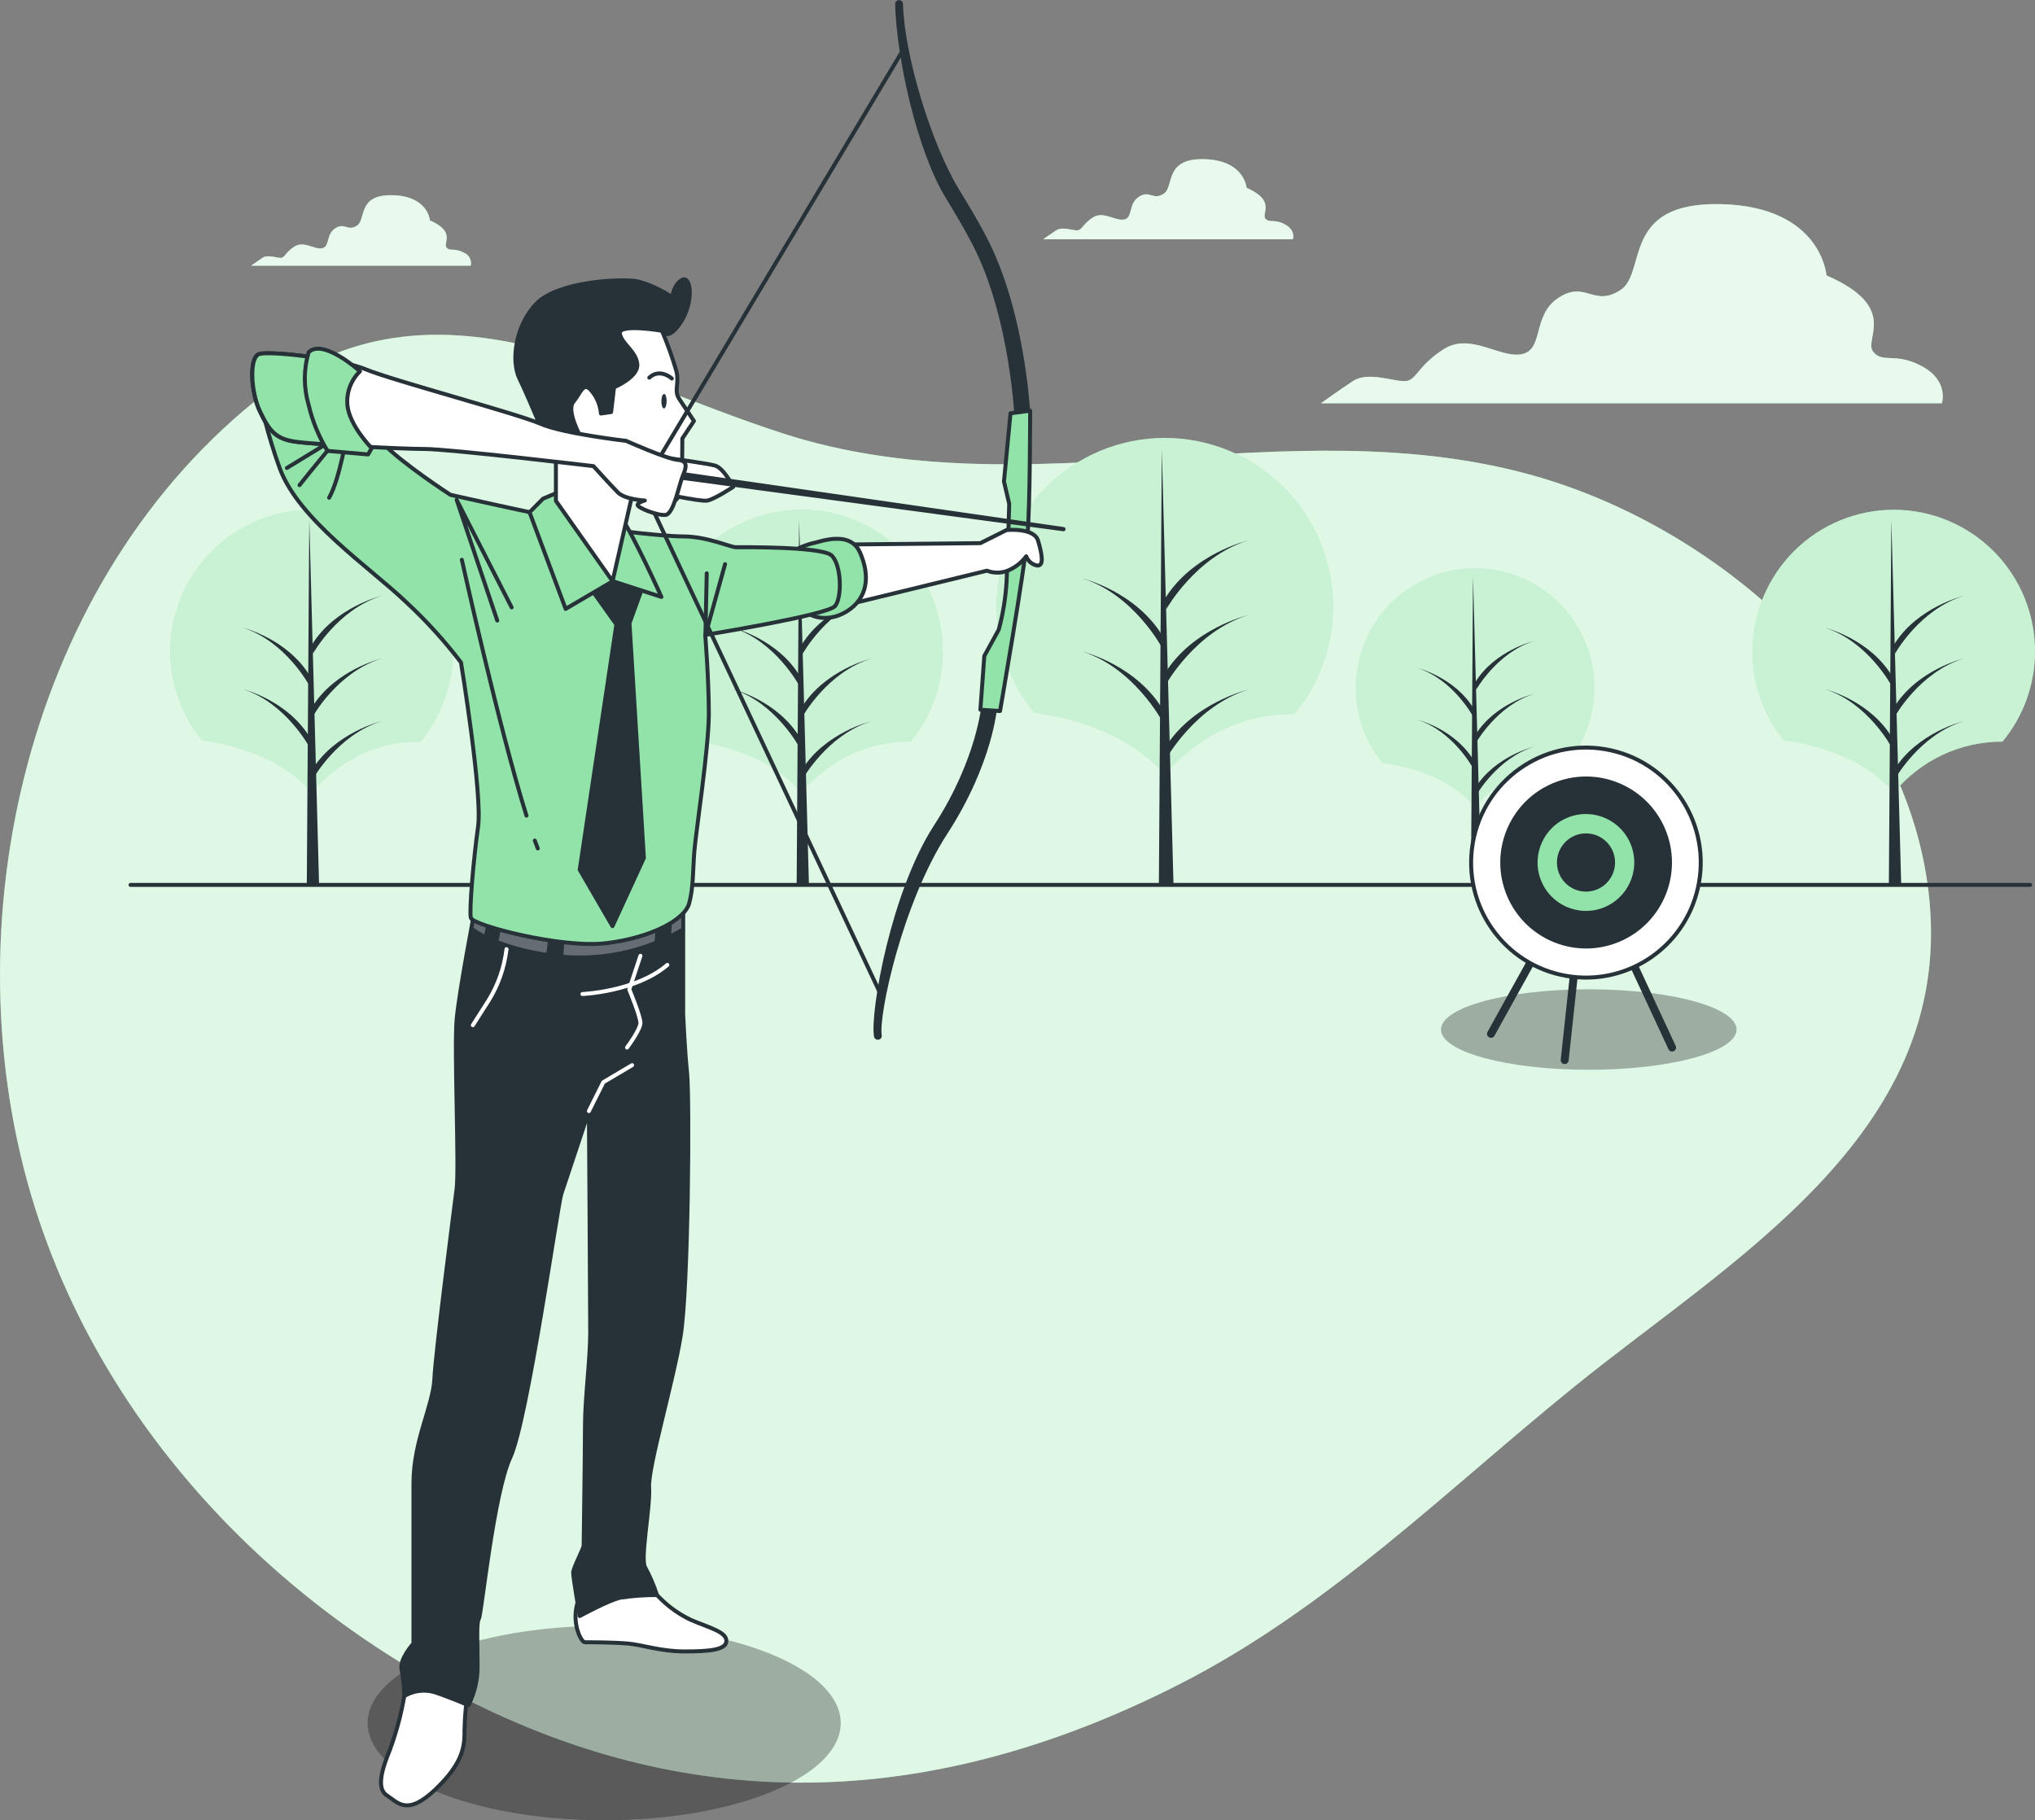 <svg width="512" height="458" viewBox="0 0 512 458" fill="none" xmlns="http://www.w3.org/2000/svg">
<rect x="0" y="0" width="512" height="458" fill="#808080" stroke="none"/>
<g clip-path="url(#clip0_57_7305)">
<path d="M9.844 307.08C28.068 361.386 70.788 405.37 121.968 429.844C180.897 457.987 239.285 453.063 296.856 423.705C334.2 404.67 363.81 375.036 396.054 348.925C435.48 317.007 490.666 285.841 485.501 227.152C480.928 175.38 433.701 133.218 386 119.714C324.067 102.171 258.616 128.954 197.039 109.075C152.012 94.554 107.434 65.896 64.081 100.996C5.39 148.557 -13.757 236.762 9.844 307.08Z" fill="#92E3A9"/>
<path opacity="0.7" d="M9.844 307.08C28.068 361.386 70.788 405.37 121.968 429.844C180.897 457.987 239.285 453.063 296.856 423.705C334.2 404.67 363.81 375.036 396.054 348.925C435.48 317.007 490.666 285.841 485.501 227.152C480.928 175.38 433.701 133.218 386 119.714C324.067 102.171 258.616 128.954 197.039 109.075C152.012 94.554 107.434 65.896 64.081 100.996C5.39 148.557 -13.757 236.762 9.844 307.08Z" fill="white"/>
<path d="M483.629 92.191C476.83 88.482 473.746 91.571 471.269 88.482C468.792 85.393 478.068 77.341 459.541 69.302C459.541 69.302 458.303 51.97 432.989 51.363C407.676 50.755 414.462 68.681 407.663 73.011C400.863 77.341 399.018 70.529 392.219 74.859C385.42 79.189 388.516 87.862 382.995 89.089C377.474 90.317 370.029 83.532 363.229 87.862C356.43 92.191 356.43 95.901 353.346 95.901C350.263 95.901 344.122 93.419 340.367 95.901C336.611 98.382 332.342 101.471 332.342 101.471H488.571C488.571 101.471 490.415 95.901 483.629 92.191Z" fill="#92E3A9"/>
<g opacity="0.8">
<path d="M483.629 92.191C476.83 88.482 473.746 91.571 471.269 88.482C468.792 85.393 478.068 77.341 459.541 69.302C459.541 69.302 458.303 51.97 432.989 51.363C407.676 50.755 414.462 68.681 407.663 73.011C400.863 77.341 399.018 70.529 392.219 74.859C385.42 79.189 388.516 87.862 382.995 89.089C377.474 90.317 370.029 83.532 363.229 87.862C356.43 92.191 356.43 95.901 353.346 95.901C350.263 95.901 344.122 93.419 340.367 95.901C336.611 98.382 332.342 101.471 332.342 101.471H488.571C488.571 101.471 490.415 95.901 483.629 92.191Z" fill="white"/>
</g>
<path d="M323.316 56.471C320.589 54.98 319.363 56.22 318.348 54.98C317.334 53.739 321.089 50.491 313.631 47.257C313.631 47.257 313.143 40.301 302.957 40.05C292.771 39.799 295.512 47.02 292.771 48.762C290.031 50.505 289.293 47.759 286.565 49.501C283.837 51.244 285.076 54.782 282.849 55.23C280.622 55.679 277.578 52.986 274.943 54.729C272.307 56.471 272.215 57.963 270.99 57.963C269.764 57.963 267.26 56.96 265.719 57.963C264.177 58.966 262.49 60.194 262.49 60.194H325.306C325.306 60.194 326.057 57.963 323.316 56.471Z" fill="#92E3A9"/>
<g opacity="0.8">
<path d="M323.316 56.471C320.589 54.98 319.363 56.22 318.348 54.98C317.334 53.739 321.089 50.491 313.631 47.257C313.631 47.257 313.143 40.301 302.957 40.05C292.771 39.799 295.512 47.02 292.771 48.762C290.031 50.505 289.293 47.759 286.565 49.501C283.837 51.244 285.076 54.782 282.849 55.23C280.622 55.679 277.578 52.986 274.943 54.729C272.307 56.471 272.215 57.963 270.99 57.963C269.764 57.963 267.26 56.96 265.719 57.963C264.177 58.966 262.49 60.194 262.49 60.194H325.306C325.306 60.194 326.057 57.963 323.316 56.471Z" fill="white"/>
</g>
<path d="M116.684 63.573C114.286 62.253 113.193 63.362 112.323 62.253C111.453 61.144 114.721 58.293 108.172 55.468C108.172 55.468 107.737 49.343 98.777 49.119C89.816 48.894 92.188 55.244 89.816 56.775C87.444 58.306 86.759 55.904 84.361 57.435C81.963 58.966 83.043 62.029 81.08 62.464C79.116 62.9 76.494 60.497 74.096 62.029C71.698 63.56 71.698 64.88 70.604 64.88C69.51 64.88 67.323 63.995 66.018 64.88C64.714 65.764 63.172 66.847 63.172 66.847H118.437C118.589 66.181 118.496 65.483 118.173 64.881C117.851 64.279 117.322 63.814 116.684 63.573Z" fill="#92E3A9"/>
<g opacity="0.8">
<path d="M116.684 63.573C114.286 62.253 113.193 63.362 112.323 62.253C111.453 61.144 114.721 58.293 108.172 55.468C108.172 55.468 107.737 49.343 98.777 49.119C89.816 48.894 92.188 55.244 89.816 56.775C87.444 58.306 86.759 55.904 84.361 57.435C81.963 58.966 83.043 62.029 81.08 62.464C79.116 62.9 76.494 60.497 74.096 62.029C71.698 63.56 71.698 64.88 70.604 64.88C69.51 64.88 67.323 63.995 66.018 64.88C64.714 65.764 63.172 66.847 63.172 66.847H118.437C118.589 66.181 118.496 65.483 118.173 64.881C117.851 64.279 117.322 63.814 116.684 63.573Z" fill="white"/>
</g>
<path d="M174.123 186.27C174.123 186.27 192.4 188.079 201.664 199.471C201.664 199.471 211.454 186.27 229.033 186.6C234.322 180.222 237.213 172.188 237.202 163.896C237.202 154.455 233.463 145.399 226.805 138.717C220.147 132.035 211.114 128.272 201.69 128.255C192.265 128.255 183.226 132.001 176.555 138.67C169.885 145.34 166.129 154.389 166.111 163.83C166.092 171.998 168.884 179.924 174.018 186.27H174.123Z" fill="#92E3A9"/>
<path opacity="0.5" d="M174.123 186.27C174.123 186.27 192.4 188.079 201.664 199.471C201.664 199.471 211.454 186.27 229.033 186.6C234.322 180.222 237.213 172.188 237.202 163.896C237.202 154.455 233.463 145.399 226.805 138.717C220.147 132.035 211.114 128.272 201.69 128.255C192.265 128.255 183.226 132.001 176.555 138.67C169.885 145.34 166.129 154.389 166.111 163.83C166.092 171.998 168.884 179.924 174.018 186.27H174.123Z" fill="white"/>
<path d="M201.058 130.763L200.438 222.545H203.522L201.058 130.763Z" fill="#263238"/>
<path d="M201.98 195.986C201.98 195.986 208.147 184.858 219.256 181.465C219.256 181.465 207.528 184.251 201.664 193.821L201.98 195.986Z" fill="#263238"/>
<path d="M201.98 164.45C201.98 164.45 208.147 153.322 219.256 149.93C219.256 149.93 207.528 152.715 201.664 162.285L201.98 164.45Z" fill="#263238"/>
<path d="M201.98 180.211C201.98 180.211 208.147 169.084 219.256 165.691C219.256 165.691 207.528 168.476 201.664 178.047L201.98 180.211Z" fill="#263238"/>
<path d="M201.071 172.489C201.071 172.489 195.114 161.361 184.401 157.969C184.401 157.969 195.721 160.741 201.374 170.324L201.071 172.489Z" fill="#263238"/>
<path d="M201.071 187.947C201.071 187.947 195.114 176.819 184.401 173.426C184.401 173.426 195.721 176.212 201.374 185.795L201.071 187.947Z" fill="#263238"/>
<path d="M260.21 179.314C260.21 179.314 281.992 181.465 293.034 194.996C293.034 194.996 304.696 179.327 325.648 179.657C331.951 172.059 335.397 162.489 335.386 152.609C335.387 147.04 334.294 141.524 332.168 136.378C330.042 131.231 326.925 126.555 322.994 122.615C319.064 118.676 314.398 115.55 309.262 113.417C304.126 111.284 298.621 110.185 293.061 110.183C281.84 110.19 271.08 114.658 263.145 122.605C255.209 130.552 250.746 141.329 250.735 152.57C250.719 162.329 254.076 171.793 260.236 179.353L260.21 179.314Z" fill="#92E3A9"/>
<path opacity="0.5" d="M260.21 179.314C260.21 179.314 281.992 181.465 293.034 194.996C293.034 194.996 304.696 179.327 325.648 179.657C331.951 172.059 335.397 162.489 335.386 152.609C335.387 147.04 334.294 141.524 332.168 136.378C330.042 131.231 326.925 126.555 322.994 122.615C319.064 118.676 314.398 115.55 309.262 113.417C304.126 111.284 298.621 110.185 293.061 110.183C281.84 110.19 271.08 114.658 263.145 122.605C255.209 130.552 250.746 141.329 250.735 152.57C250.719 162.329 254.076 171.793 260.236 179.353L260.21 179.314Z" fill="white"/>
<path d="M292.31 113.167L291.572 222.545H295.249L292.31 113.167Z" fill="#263238"/>
<path d="M293.416 190.877C293.416 190.877 300.809 177.624 313.986 173.545C313.986 173.545 300.018 176.859 293.034 188.277L293.416 190.877Z" fill="#263238"/>
<path d="M293.416 153.309C293.416 153.309 300.809 140.056 313.986 136.003C313.986 136.003 300.018 139.317 293.034 150.735L293.416 153.309Z" fill="#263238"/>
<path d="M293.416 172.093C293.416 172.093 300.809 158.84 313.986 154.788C313.986 154.788 300.018 158.101 293.034 169.519L293.416 172.093Z" fill="#263238"/>
<path d="M292.323 162.893C292.323 162.893 285.234 149.626 272.465 145.574C272.465 145.574 285.945 148.887 292.679 160.305L292.323 162.893Z" fill="#263238"/>
<path d="M292.323 181.307C292.323 181.307 285.234 168.107 272.465 163.988C272.465 163.988 285.945 167.301 292.679 178.72L292.323 181.307Z" fill="#263238"/>
<path d="M347.891 191.947C347.891 191.947 363.308 193.478 371.122 203.048C373.931 199.642 377.458 196.901 381.449 195.022C385.441 193.144 389.799 192.175 394.209 192.184C398.669 186.807 401.108 180.035 401.1 173.044C401.104 169.101 400.332 165.197 398.828 161.553C397.324 157.91 395.119 154.599 392.337 151.81C389.555 149.021 386.252 146.809 382.617 145.299C378.981 143.79 375.084 143.013 371.149 143.013C363.2 143.009 355.576 146.168 349.952 151.795C344.328 157.421 341.164 165.055 341.157 173.017C341.137 179.943 343.517 186.662 347.891 192.026V191.947Z" fill="#92E3A9"/>
<path opacity="0.5" d="M347.891 191.947C347.891 191.947 363.308 193.478 371.122 203.048C373.931 199.642 377.458 196.901 381.449 195.022C385.441 193.144 389.799 192.175 394.209 192.184C398.669 186.807 401.108 180.035 401.1 173.044C401.104 169.101 400.332 165.197 398.828 161.553C397.324 157.91 395.119 154.599 392.337 151.81C389.555 149.021 386.252 146.809 382.617 145.299C378.981 143.79 375.084 143.013 371.149 143.013C363.2 143.009 355.576 146.168 349.952 151.795C344.328 157.421 341.164 165.055 341.157 173.017C341.137 179.943 343.517 186.662 347.891 192.026V191.947Z" fill="white"/>
<path d="M370.609 145.125L370.082 222.545H372.691L370.609 145.125Z" fill="#263238"/>
<path d="M371.399 200.131C371.399 200.131 376.67 190.745 385.973 187.881C385.973 187.881 376.077 190.231 371.136 198.309L371.399 200.131Z" fill="#263238"/>
<path d="M371.399 173.545C371.399 173.545 376.67 164.16 385.973 161.282C385.973 161.282 376.077 163.632 371.136 171.71L371.399 173.545Z" fill="#263238"/>
<path d="M371.399 186.838C371.399 186.838 376.67 177.453 385.973 174.588C385.973 174.588 376.077 176.925 371.136 185.016L371.399 186.838Z" fill="#263238"/>
<path d="M370.648 180.317C370.648 180.317 365.627 170.932 356.588 168.067C356.588 168.067 366.128 170.417 370.898 178.495L370.648 180.317Z" fill="#263238"/>
<path d="M370.648 193.346C370.648 193.346 365.627 183.96 356.588 181.083C356.588 181.083 366.128 183.432 370.898 191.511L370.648 193.346Z" fill="#263238"/>
<path d="M510.775 222.651H32.838" stroke="#263238" stroke-linecap="round" stroke-linejoin="round"/>
<path d="M448.934 186.27C448.934 186.27 467.211 188.079 476.474 199.471C479.799 195.431 483.978 192.182 488.708 189.956C493.439 187.73 498.604 186.584 503.83 186.6C509.119 180.221 512.014 172.189 512.013 163.896C512.013 154.455 508.274 145.399 501.616 138.717C494.958 132.035 485.925 128.272 476.501 128.255C467.076 128.255 458.036 132.001 451.366 138.67C444.696 145.34 440.94 154.389 440.922 163.83C440.895 172 443.688 179.928 448.828 186.27H448.934Z" fill="#92E3A9"/>
<path opacity="0.5" d="M448.934 186.27C448.934 186.27 467.211 188.079 476.474 199.471C479.799 195.431 483.978 192.182 488.708 189.956C493.439 187.73 498.604 186.584 503.83 186.6C509.119 180.221 512.014 172.189 512.013 163.896C512.013 154.455 508.274 145.399 501.616 138.717C494.958 132.035 485.925 128.272 476.501 128.255C467.076 128.255 458.036 132.001 451.366 138.67C444.696 145.34 440.94 154.389 440.922 163.83C440.895 172 443.688 179.928 448.828 186.27H448.934Z" fill="white"/>
<path d="M475.855 130.763L475.235 222.545H478.332L475.855 130.763Z" fill="#263238"/>
<path d="M476.79 195.986C476.79 195.986 482.957 184.858 494.066 181.465C494.066 181.465 482.338 184.251 476.487 193.821L476.79 195.986Z" fill="#263238"/>
<path d="M476.79 164.45C476.79 164.45 482.957 153.322 494.066 149.93C494.066 149.93 482.338 152.715 476.487 162.285L476.79 164.45Z" fill="#263238"/>
<path d="M476.79 180.211C476.79 180.211 482.957 169.084 494.066 165.691C494.066 165.691 482.338 168.476 476.487 178.047L476.79 180.211Z" fill="#263238"/>
<path d="M475.881 172.489C475.881 172.489 469.925 161.361 459.212 157.969C459.212 157.969 470.518 160.741 476.171 170.324L475.881 172.489Z" fill="#263238"/>
<path d="M475.881 187.947C475.881 187.947 469.925 176.819 459.212 173.426C459.212 173.426 470.518 176.212 476.171 185.795L475.881 187.947Z" fill="#263238"/>
<path d="M50.877 186.27C50.877 186.27 69.154 188.079 78.417 199.471C78.417 199.471 88.208 186.27 105.786 186.6C111.076 180.222 113.967 172.188 113.956 163.896C113.956 154.455 110.217 145.399 103.559 138.717C96.901 132.035 87.868 128.272 78.444 128.255C69.019 128.255 59.98 132.001 53.309 138.67C46.639 145.34 42.883 154.389 42.865 163.83C42.864 172.006 45.68 179.933 50.837 186.27H50.877Z" fill="#92E3A9"/>
<path opacity="0.5" d="M50.877 186.27C50.877 186.27 69.154 188.079 78.417 199.471C78.417 199.471 88.208 186.27 105.786 186.6C111.076 180.222 113.967 172.188 113.956 163.896C113.956 154.455 110.217 145.399 103.559 138.717C96.901 132.035 87.868 128.272 78.444 128.255C69.019 128.255 59.98 132.001 53.309 138.67C46.639 145.34 42.883 154.389 42.865 163.83C42.864 172.006 45.68 179.933 50.837 186.27H50.877Z" fill="white"/>
<path d="M77.812 130.763L77.192 222.545H80.276L77.812 130.763Z" fill="#263238"/>
<path d="M78.747 195.986C78.747 195.986 84.914 184.858 96.022 181.465C96.022 181.465 84.294 184.251 78.431 193.821L78.747 195.986Z" fill="#263238"/>
<path d="M78.747 164.45C78.747 164.45 84.914 153.322 96.022 149.93C96.022 149.93 84.294 152.715 78.431 162.285L78.747 164.45Z" fill="#263238"/>
<path d="M78.747 180.211C78.747 180.211 84.914 169.084 96.022 165.691C96.022 165.691 84.294 168.476 78.431 178.047L78.747 180.211Z" fill="#263238"/>
<path d="M77.824 172.489C77.824 172.489 71.868 161.361 61.155 157.969C61.155 157.969 72.475 160.741 78.127 170.324L77.824 172.489Z" fill="#263238"/>
<path d="M77.824 187.947C77.824 187.947 71.868 176.819 61.155 173.426C61.155 173.426 72.475 176.212 78.127 185.795L77.824 187.947Z" fill="#263238"/>
<path opacity="0.3" d="M399.73 269.169C420.267 269.169 436.916 264.636 436.916 259.044C436.916 253.452 420.267 248.919 399.73 248.919C379.193 248.919 362.544 253.452 362.544 259.044C362.544 264.636 379.193 269.169 399.73 269.169Z" fill="black"/>
<path d="M375.129 260.126L399.032 217.014L420.696 263.585" stroke="#263238" stroke-width="2" stroke-linecap="round" stroke-linejoin="round"/>
<path d="M399.032 217.014L393.669 266.727" stroke="#263238" stroke-width="2" stroke-linecap="round" stroke-linejoin="round"/>
<path d="M427.49 221.906C430.175 206.153 419.604 191.203 403.879 188.513C388.155 185.823 373.23 196.413 370.545 212.165C367.86 227.918 378.431 242.868 394.156 245.558C409.881 248.248 424.805 237.658 427.49 221.906Z" fill="white" stroke="#263238" stroke-linecap="round" stroke-linejoin="round"/>
<path d="M406.389 236.833C417.315 232.78 422.893 220.621 418.847 209.676C414.801 198.73 402.663 193.143 391.737 197.196C380.811 201.249 375.233 213.408 379.279 224.354C383.325 235.299 395.463 240.887 406.389 236.833Z" fill="#263238" stroke="#263238" stroke-linecap="round" stroke-linejoin="round"/>
<path d="M403.396 228.907C409.957 226.482 413.314 219.188 410.893 212.615C408.473 206.042 401.191 202.679 394.63 205.104C388.068 207.529 384.711 214.823 387.132 221.396C389.553 227.969 396.834 231.332 403.396 228.907Z" fill="#92E3A9" stroke="#263238" stroke-linecap="round" stroke-linejoin="round"/>
<path d="M399.032 223.839C402.795 223.839 405.845 220.783 405.845 217.014C405.845 213.245 402.795 210.189 399.032 210.189C395.27 210.189 392.22 213.245 392.22 217.014C392.22 220.783 395.27 223.839 399.032 223.839Z" fill="#263238" stroke="#263238" stroke-linecap="round" stroke-linejoin="round"/>
<path d="M257.324 108.613C256.812 108.61 256.321 108.409 255.953 108.053C255.585 107.696 255.368 107.211 255.348 106.699C255.348 106.435 254.372 80.073 244.595 61.355C242.315 56.986 240.102 53.369 238.006 49.884C230.693 38.004 225.554 14.521 225.211 1.043C225.208 0.913 225.23 0.783 225.276 0.662C225.323 0.541 225.393 0.429 225.482 0.335C225.571 0.241 225.678 0.165 225.797 0.112C225.916 0.059 226.043 0.03 226.173 0.026C226.303 0.021 226.433 0.042 226.555 0.088C226.678 0.134 226.789 0.204 226.884 0.294C226.978 0.383 227.054 0.491 227.106 0.611C227.158 0.731 227.186 0.86 227.188 0.99C227.517 13.966 234.369 36.407 241.38 47.838C243.554 51.389 245.807 55.059 248.153 59.547C258.352 79.084 259.327 105.484 259.353 106.593C259.359 106.861 259.31 107.127 259.21 107.375C259.11 107.624 258.96 107.849 258.77 108.038C258.581 108.227 258.355 108.375 258.106 108.474C257.857 108.573 257.591 108.62 257.324 108.613Z" fill="#263238"/>
<path d="M220.863 261.605C220.629 261.605 220.402 261.521 220.223 261.369C220.044 261.216 219.926 261.005 219.888 260.773C218.9 254.569 224.158 224.38 235.016 207.642C245.874 190.904 246.994 177.043 246.994 176.911C247.01 176.651 247.078 176.397 247.193 176.163C247.308 175.929 247.469 175.72 247.665 175.549C247.86 175.377 248.088 175.246 248.335 175.162C248.582 175.079 248.842 175.045 249.102 175.063C249.624 175.097 250.112 175.337 250.457 175.731C250.803 176.124 250.979 176.639 250.947 177.162C250.947 177.756 249.893 191.973 238.336 209.793C227.017 227.192 221.035 255.388 221.838 260.456C221.861 260.585 221.857 260.717 221.828 260.844C221.799 260.971 221.745 261.091 221.669 261.197C221.593 261.303 221.496 261.392 221.385 261.46C221.274 261.528 221.15 261.573 221.021 261.592L220.863 261.605Z" fill="#263238"/>
<path d="M254.241 103.992L252.594 121.153L253.912 126.763C253.912 126.763 253.582 139.633 253.253 146.234C253.023 150.362 252.361 154.455 251.276 158.444L247.652 165.044L246.664 178.575L251.606 178.905C251.606 178.905 257.865 142.934 258.524 134.683C259.182 126.433 259.182 103.332 259.182 103.332L254.241 103.992Z" fill="#92E3A9" stroke="#263238" stroke-linecap="round" stroke-linejoin="round"/>
<path opacity="0.3" d="M152.012 458C184.878 458 211.52 447.049 211.52 433.54C211.52 420.031 184.878 409.079 152.012 409.079C119.147 409.079 92.504 420.031 92.504 433.54C92.504 447.049 119.147 458 152.012 458Z" fill="black"/>
<path d="M101.715 426.742C100.928 431.354 99.714 435.884 98.091 440.272C95.785 445.882 94.797 450.172 97.432 451.822C100.068 453.472 102.374 457.102 109.621 450.172C116.869 443.242 116.869 438.952 116.869 435.322C116.934 432.452 117.154 429.588 117.527 426.742C117.527 426.742 107.645 421.791 101.715 426.742Z" fill="white" stroke="#263238" stroke-linecap="round" stroke-linejoin="round"/>
<path d="M165.295 401.331C165.295 401.331 165.716 401.793 166.454 402.492C168.627 404.589 171.129 406.315 173.86 407.601C178.472 409.581 182.754 410.571 182.754 412.881C182.754 415.191 178.142 415.521 172.213 415.521C166.283 415.521 161.671 413.871 158.047 413.541C154.423 413.211 148.164 413.211 147.176 413.211C146.188 413.211 143.882 408.591 145.199 403.641C146.517 398.691 156.07 396.381 159.035 398.031C162 399.681 165.295 401.331 165.295 401.331Z" fill="white" stroke="#263238" stroke-linecap="round" stroke-linejoin="round"/>
<path d="M119.504 228.736C119.504 228.736 115.551 249.197 114.892 256.457C114.233 263.717 115.551 293.748 114.892 299.028C114.233 304.308 109.621 339.949 109.291 346.879C108.962 353.809 104.021 362.39 104.021 373.28V413.541C104.021 413.541 100.397 417.501 101.056 420.141C101.49 422.314 101.711 424.525 101.715 426.742C102.845 426.071 104.099 425.638 105.402 425.467C106.704 425.297 108.027 425.394 109.291 425.752C113.245 427.072 117.857 429.052 117.857 429.052C119.414 425.987 120.205 422.59 120.163 419.151C120.163 413.211 119.833 408.261 120.492 407.271C121.151 406.281 124.116 375.92 128.398 366.68C132.681 357.44 140.258 303.318 141.246 300.348L148.164 279.557C148.164 279.557 148.494 328.729 148.494 335.329C148.494 341.929 147.176 351.829 147.176 358.76C147.176 365.69 146.846 387.8 146.846 388.79C146.846 389.78 144.211 394.401 144.211 395.721C144.211 397.041 145.858 406.611 145.858 406.611C145.858 406.611 153.106 402.651 156.07 401.991C159.124 401.534 162.207 401.314 165.294 401.331C164.518 398.935 163.526 396.616 162.33 394.401C161.012 392.421 163.647 379.22 163.318 374.27C162.988 369.32 169.248 348.199 171.224 336.319C173.201 324.439 173.53 276.587 172.871 269.987C172.213 263.387 171.883 255.137 171.883 255.137V228.736C171.883 228.736 162.988 235.666 144.87 231.046C126.751 226.426 120.163 224.776 119.504 228.736Z" fill="#263238" stroke="#263238" stroke-linecap="round" stroke-linejoin="round"/>
<path d="M148.164 279.557L151.788 272.297L159.035 268.007" stroke="white" stroke-linecap="round" stroke-linejoin="round"/>
<path d="M127.437 238.808C126.892 243.403 125.35 247.823 122.917 251.757L118.964 257.948" stroke="white" stroke-linecap="round" stroke-linejoin="round"/>
<path d="M161.131 240.498L158.324 248.946C158.324 248.946 161.131 255.691 161.131 257.381C161.131 259.07 157.758 263.572 157.758 263.572" stroke="white" stroke-linecap="round" stroke-linejoin="round"/>
<path d="M146.544 250.107C146.544 250.107 160.037 249.54 167.904 242.781" stroke="white" stroke-linecap="round" stroke-linejoin="round"/>
<g opacity="0.29">
<path d="M141.193 240.709C149.35 241.451 157.566 240.238 165.163 237.171L165.677 231.482C161.196 232.722 154.291 233.449 144.87 231.046L142.024 230.307L141.193 240.709Z" fill="white" stroke="#263238" stroke-linecap="round" stroke-linejoin="round"/>
<path d="M124.88 236.999C129.086 238.574 133.452 239.68 137.899 240.3L139.309 229.634C133.933 228.314 129.848 227.324 126.83 226.848L124.88 236.999Z" fill="white" stroke="#263238" stroke-linecap="round" stroke-linejoin="round"/>
<path d="M124.235 226.545C121.204 226.347 119.781 227.007 119.491 228.736C119.491 228.736 119.109 230.703 118.568 233.633C119.705 234.475 120.919 235.209 122.192 235.825L124.235 226.545Z" fill="white" stroke="#263238" stroke-linecap="round" stroke-linejoin="round"/>
<path d="M168.681 230.452L168.312 235.732C169.534 235.159 170.726 234.525 171.884 233.831V228.67C170.891 229.389 169.816 229.987 168.681 230.452Z" fill="white" stroke="#263238" stroke-linecap="round" stroke-linejoin="round"/>
</g>
<path d="M214.05 136.993L246.664 136.663L253.252 133.363C253.252 133.363 260.17 132.703 261.159 136.003C262.147 139.303 262.806 142.604 260.829 142.274C260.23 142.144 259.674 141.864 259.213 141.46C258.752 141.056 258.401 140.541 258.194 139.964C257.159 141.365 255.804 142.497 254.241 143.264C253.334 143.742 252.335 144.02 251.312 144.077C250.288 144.134 249.265 143.969 248.311 143.594L211.744 152.504C212.875 147.394 213.645 142.211 214.05 136.993Z" fill="white" stroke="#263238" stroke-linecap="round" stroke-linejoin="round"/>
<path d="M200.215 138.313C201.572 137.596 203.01 137.042 204.497 136.663C205.486 136.663 213.721 133.033 216.357 138.973C218.992 144.914 218.333 150.524 213.063 153.824C207.792 157.124 202.521 154.814 202.191 152.834C201.862 150.854 200.215 138.313 200.215 138.313Z" fill="#92E3A9" stroke="#263238" stroke-linecap="round" stroke-linejoin="round"/>
<path d="M64.015 92.733C65.305 101.283 67.437 109.684 70.379 117.813C75.136 130.763 92.846 142.59 102.149 151.461C107.19 156.126 111.819 161.218 115.986 166.681C115.986 166.681 121.428 199.814 120.281 207.998C119.135 216.182 118.015 229.119 118.463 230.954C118.911 232.789 141.167 238.676 152.513 237.316C163.858 235.957 172.279 231.402 173.385 227.31C174.492 223.218 174.295 219.126 174.703 214.11C175.112 209.094 178.34 188.185 178.34 179.551C178.34 170.918 177.431 159.751 177.431 159.751C177.431 159.751 208.292 154.748 210.11 152.477C211.929 150.207 211.691 142.01 209.201 139.739C206.711 137.469 186.51 137.693 185.153 137.693C183.795 137.693 177.879 134.974 171.975 134.974C166.072 134.974 147.466 132.69 144.962 131.793C141.076 130.554 137.115 129.567 133.103 128.836C127.661 127.7 113.337 124.506 113.337 124.506C113.337 124.506 101.082 116.586 96.088 111.306C91.094 106.025 84.966 99.254 76.796 95.386C68.627 91.518 64.937 88.641 64.015 92.733Z" fill="#92E3A9" stroke="#263238" stroke-linecap="round" stroke-linejoin="round"/>
<path d="M72.185 117.747L85.573 109.563C85.573 109.563 77.666 119.107 75.36 122.064" stroke="#263238" stroke-linecap="round" stroke-linejoin="round"/>
<path d="M87.339 108.863C87.339 108.863 85.52 120.453 82.806 125.232" stroke="#263238" stroke-linecap="round" stroke-linejoin="round"/>
<path d="M128.728 152.834L114.892 125.773L125.104 156.134" stroke="#263238" stroke-linecap="round" stroke-linejoin="round"/>
<path d="M177.813 144.254L177.483 159.804L182.425 141.944" stroke="#263238" stroke-linecap="round" stroke-linejoin="round"/>
<path d="M134.553 211.496C134.816 212.209 135.067 212.869 135.304 213.476" stroke="#263238" stroke-linecap="round" stroke-linejoin="round"/>
<path d="M116.196 140.848C116.196 140.848 125.552 183.168 132.457 205.226" stroke="#263238" stroke-linecap="round" stroke-linejoin="round"/>
<path d="M148.494 147.884L155.082 157.124L145.858 218.836L154.094 233.026L162 215.866L158.377 156.794L162.33 145.904L153.765 138.313L148.494 147.884Z" fill="#263238" stroke="#263238" stroke-linecap="round" stroke-linejoin="round"/>
<path d="M140.943 123.661L136.634 125.469L133.234 128.888L142.313 153.203L154.173 146.234L166.415 150.194C166.415 150.194 159.378 134.512 155.754 129.284C152.13 124.057 140.943 123.661 140.943 123.661Z" fill="#92E3A9" stroke="#263238" stroke-linecap="round" stroke-linejoin="round"/>
<path d="M166.547 83.228C166.547 83.228 168.01 86.159 171.304 81.037C174.598 75.915 173.86 69.315 171.673 70.411C169.485 71.506 169.117 74.807 169.117 74.807C166.446 72.965 163.477 71.602 160.34 70.78C156.308 70.041 140.575 70.78 135.106 76.272C129.638 81.763 128.518 90.924 130.718 95.32C132.919 99.716 139.863 116.559 139.863 116.559C139.863 116.559 146.452 113.998 150.405 112.533C154.358 111.068 161.724 99.333 162.449 92.733C163.174 86.132 162.844 86.132 162.844 86.132L166.547 83.228Z" fill="#263238" stroke="#263238" stroke-linecap="round" stroke-linejoin="round"/>
<path d="M166.547 83.228C167.973 86.57 169.197 89.995 170.21 93.485C170.935 96.785 169.472 98.25 170.935 100.442L174.598 105.933L171.673 110.329C171.673 110.329 171.673 120.955 171.304 123.159C171.267 123.692 171.122 124.212 170.879 124.687C170.635 125.163 170.299 125.584 169.889 125.926C169.479 126.267 169.004 126.522 168.493 126.675C167.982 126.828 167.446 126.876 166.916 126.816C164.193 126.606 161.5 126.115 158.878 125.351L154.121 146.234L139.863 126.024V116.507L146.07 109.906C146.07 109.906 142.42 103.306 144.251 101.115C146.083 98.924 146.808 95.61 148.995 98.541C150.264 100.112 151.031 102.031 151.196 104.045L153.752 103.676L154.49 97.445C154.49 97.445 160.696 94.884 160.341 91.584C159.985 88.284 156.308 86.463 155.953 83.902C155.597 81.341 166.547 83.228 166.547 83.228Z" fill="white" stroke="#263238" stroke-linecap="round" stroke-linejoin="round"/>
<path d="M169.037 95.241C169.037 95.241 166.085 92.508 163.357 95.016" stroke="#263238" stroke-linecap="round" stroke-linejoin="round"/>
<path d="M167.719 100.943C167.719 101.96 167.416 102.765 167.047 102.765C166.678 102.765 166.401 101.933 166.401 100.943C166.401 99.953 166.704 99.135 167.087 99.135C167.469 99.135 167.719 99.914 167.719 100.943Z" fill="#263238"/>
<path d="M227.004 12.91L161.553 122.473L221.733 250.517" stroke="#263238" stroke-linecap="round" stroke-linejoin="round"/>
<path d="M184.494 122.486C184.494 122.486 179.777 125.641 177.906 125.958C176.035 126.275 164.729 123.74 164.729 123.74L167.878 115.226C167.878 115.226 177.629 116.546 179.843 117.127C182.057 117.708 184.494 122.486 184.494 122.486Z" fill="white" stroke="#263238" stroke-linecap="round" stroke-linejoin="round"/>
<path d="M267.59 133.667H267.524L171.673 120.744C171.544 120.726 171.419 120.683 171.307 120.617C171.195 120.551 171.096 120.463 171.018 120.359C170.94 120.254 170.883 120.135 170.85 120.009C170.818 119.883 170.811 119.751 170.829 119.622C170.869 119.363 171.008 119.13 171.218 118.974C171.428 118.819 171.691 118.752 171.95 118.79L267.669 132.624C267.798 132.647 267.914 132.718 267.992 132.824C268.071 132.929 268.106 133.061 268.09 133.192C268.081 133.319 268.024 133.438 267.931 133.526C267.839 133.614 267.717 133.664 267.59 133.667Z" fill="#263238"/>
<path d="M157.52 110.923C157.52 110.923 167.719 115.477 170.447 115.701C173.175 115.926 172.713 117.523 171.765 119.793C170.816 122.064 169.498 129.337 167.456 129.562C165.413 129.786 160.419 127.753 160.419 127.067C160.419 126.38 162.237 125.932 162.237 125.932C162.237 125.932 157.243 125.707 155.438 123.885C153.633 122.064 149.311 117.285 149.311 117.285C149.311 117.285 112.994 112.969 106.867 112.969C100.739 112.969 79.643 111.834 74.425 111.147C69.206 110.461 67.612 108.19 65.346 103.425C63.079 98.66 62.618 90.013 65.121 89.103C67.625 88.192 85.533 90.238 92.122 92.97C98.71 95.703 130.243 104.111 135.923 106.606C141.602 109.101 157.52 110.923 157.52 110.923Z" fill="white" stroke="#263238" stroke-linecap="round" stroke-linejoin="round"/>
<path d="M88.182 112.19C87.069 109.402 86.122 106.55 85.349 103.649C84.4 99.848 85.547 94.29 86.324 91.267C78.326 89.472 67.099 88.39 65.162 89.103C62.658 90.013 63.119 98.646 65.386 103.425C67.652 108.203 69.246 110.474 74.465 111.147C76.797 111.504 82.266 111.847 88.182 112.19Z" fill="#92E3A9" stroke="#263238" stroke-linecap="round" stroke-linejoin="round"/>
<path d="M77.641 88.64C76.378 92.95 76.378 97.532 77.641 101.841C78.594 105.939 80.2 109.857 82.397 113.444L92.61 114.342L93.519 112.758C93.519 112.758 87.853 107.068 87.392 101.841C87.271 100.292 87.493 98.735 88.042 97.281C88.591 95.828 89.453 94.513 90.567 93.432C90.567 93.432 81.264 85.01 77.641 88.64Z" fill="#92E3A9" stroke="#263238" stroke-linecap="round" stroke-linejoin="round"/>
</g>
<defs>
<clipPath id="clip0_57_7305">
<rect width="512" height="458" fill="white"/>
</clipPath>
</defs>
</svg>
